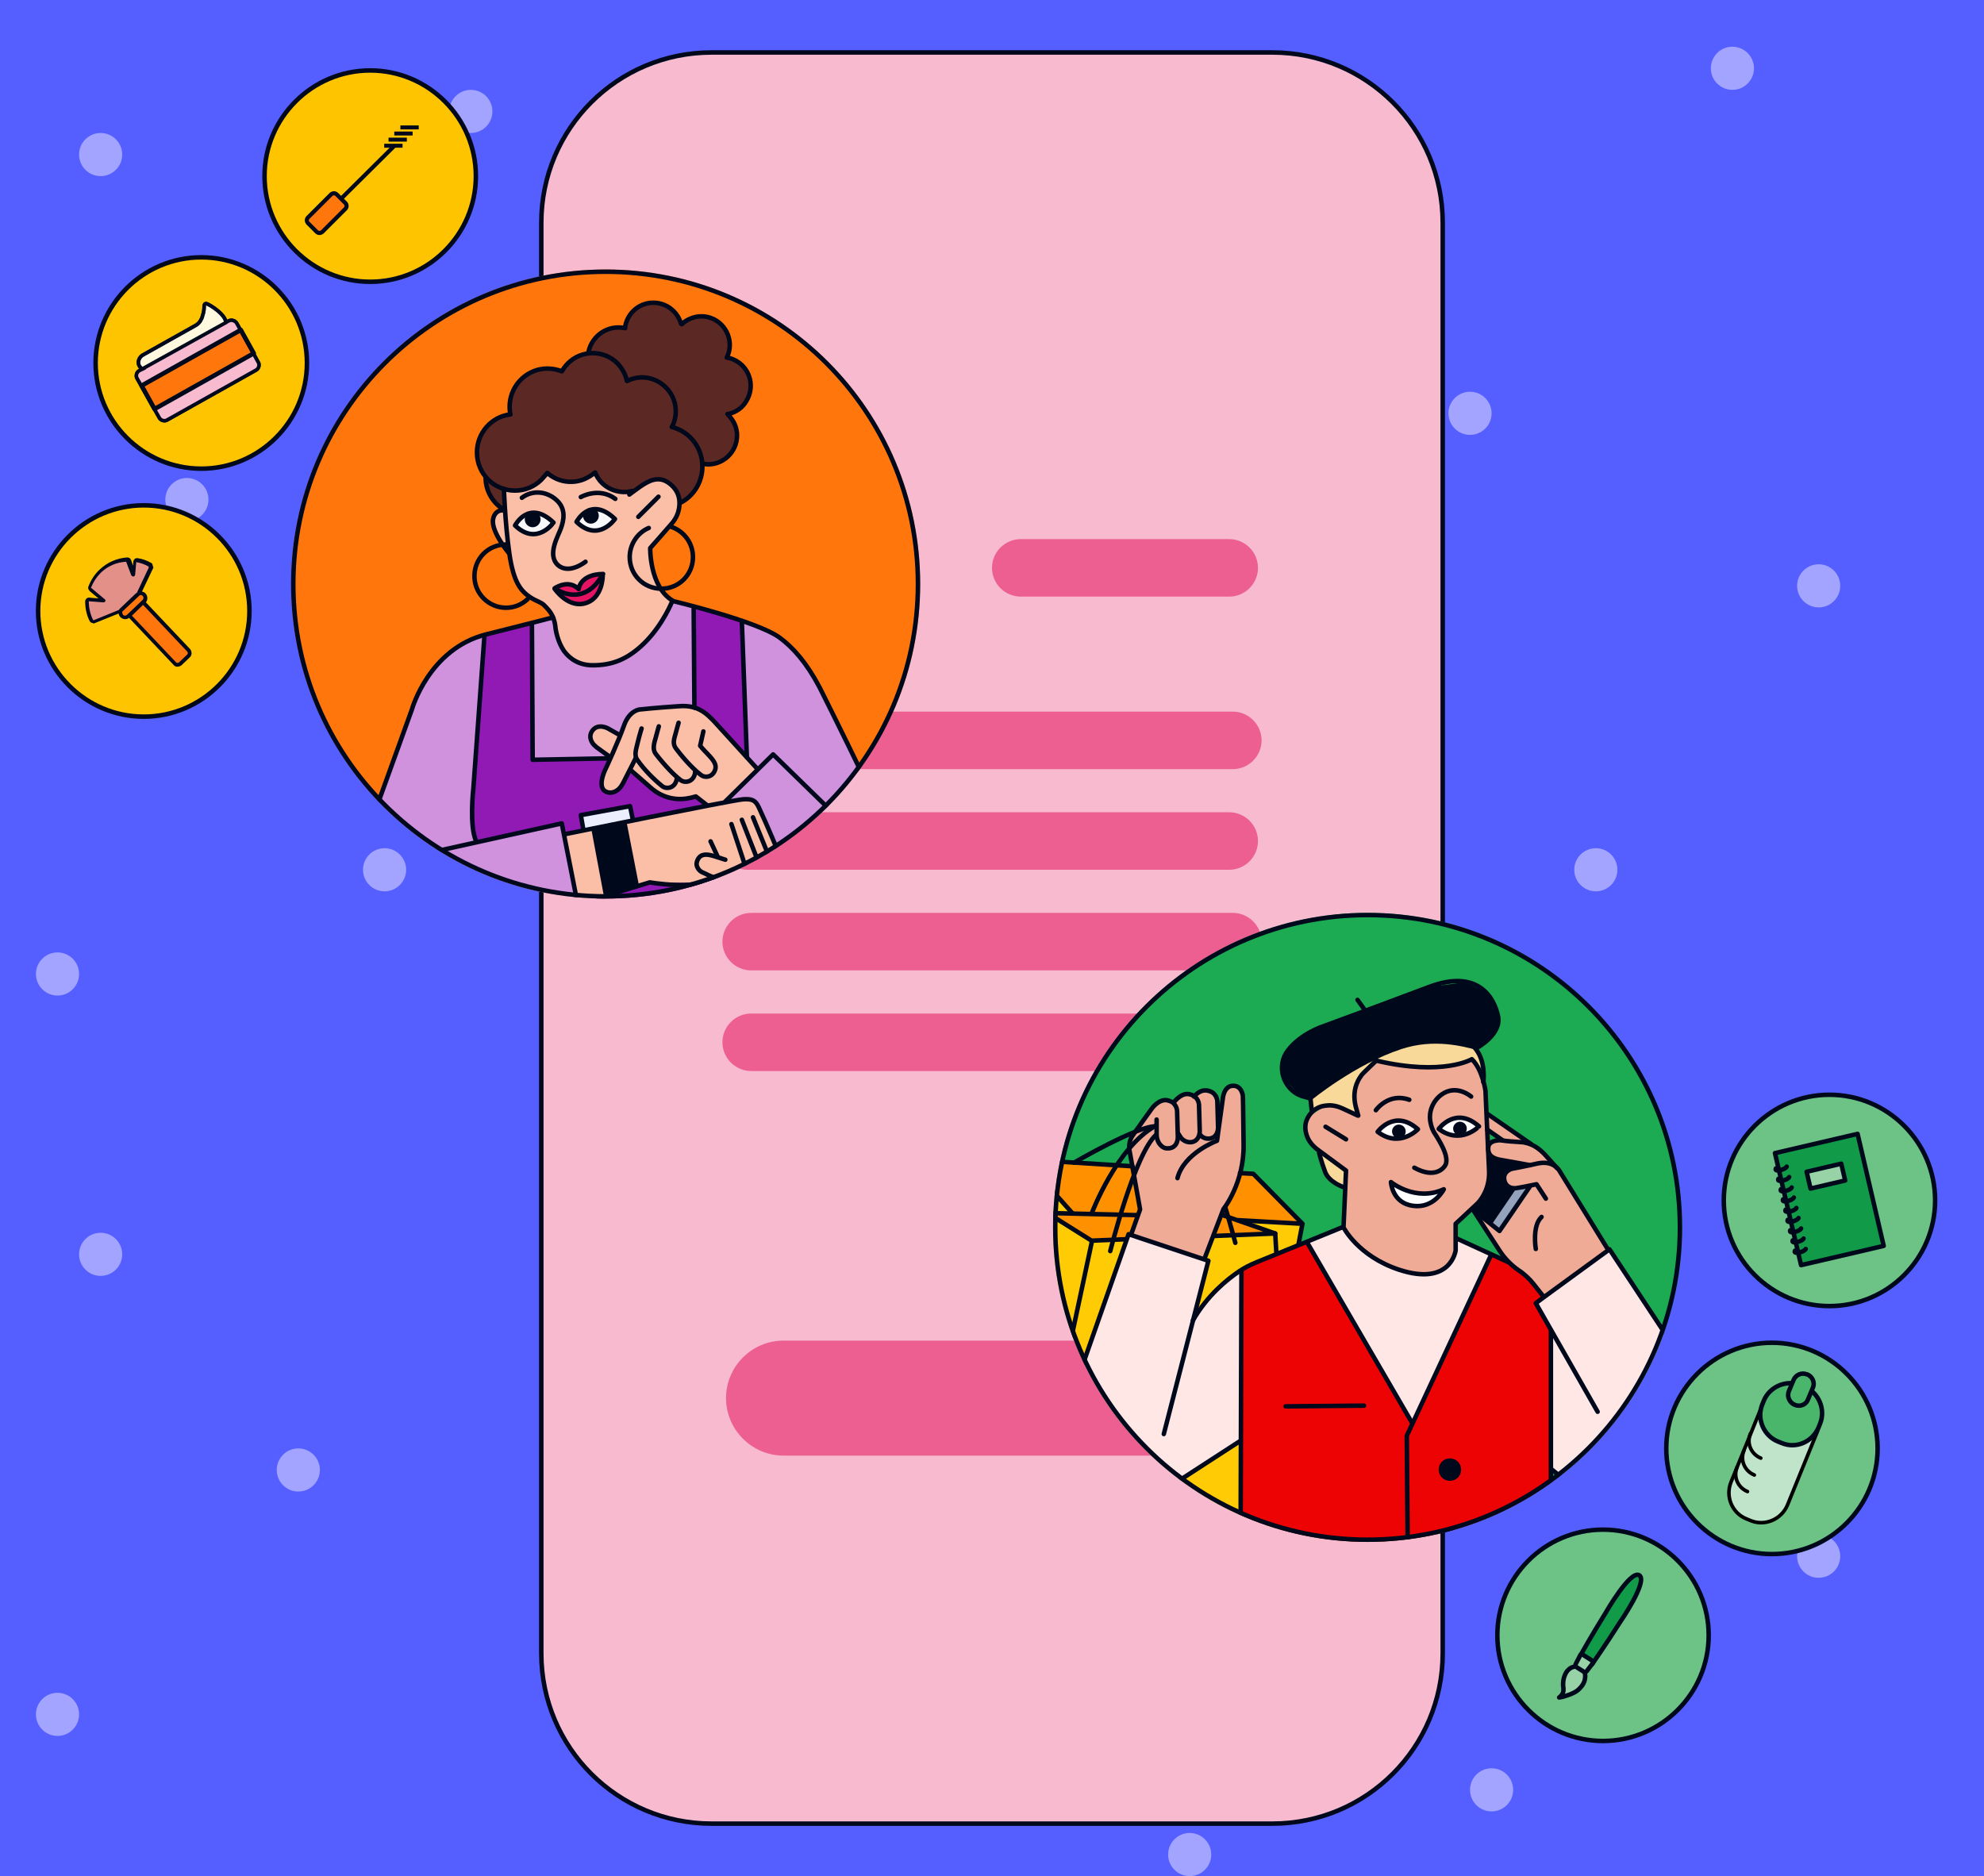 <?xml version="1.0" encoding="UTF-8"?>
<!-- Generator: Adobe Illustrator 27.0.0, SVG Export Plug-In . SVG Version: 6.00 Build 0)  -->
<svg xmlns="http://www.w3.org/2000/svg" xmlns:xlink="http://www.w3.org/1999/xlink" version="1.1" id="Capa_1" x="0px" y="0px" viewBox="0 0 552 522" style="enable-background:new 0 0 552 522;" xml:space="preserve">
<rect x="0" y="0" width="552" height="522" fill="#808080" stroke="none"/>
<style type="text/css">
	.st0{fill:none;}
	.st1{fill:#FFFFFF;}
	.st2{fill:#FFCB05;}
	.st3{clip-path:url(#SVGID_00000173855100865978294580000002406027087460433538_);}
	.st4{fill:#555FFF;}
	.st5{fill:#A2A4FF;}
	.st6{fill:#F7BACF;}
	.st7{fill:#ED5F90;}
	.st8{fill:none;stroke:#00081C;stroke-width:1.25;}
	.st9{clip-path:url(#SVGID_00000121998168635819233430000006123868090912953999_);}
	.st10{fill:#1CAA53;}
	.st11{fill:#ED0303;}
	.st12{fill:#FFE7E6;}
	.st13{fill:#FF9000;}
	.st14{fill:#EFAB95;}
	.st15{fill:#F9D99A;}
	.st16{fill:#00081C;}
	.st17{fill:#95A2BC;}
	.st18{fill:none;stroke:#00081C;stroke-width:1.25;stroke-linecap:round;stroke-linejoin:round;}
	.st19{fill:#FFFFFF;stroke:#00081C;stroke-width:1.25;stroke-linecap:round;stroke-linejoin:round;}
	.st20{fill:#00081C;stroke:#00081C;stroke-width:1.25;stroke-linecap:round;stroke-linejoin:round;}
	.st21{clip-path:url(#SVGID_00000164504940235096247100000012091752089511701142_);}
	.st22{fill:#FF760D;}
	.st23{fill:#D092DD;}
	.st24{fill:#FBBEA7;}
	.st25{fill:#EAEEFD;}
	.st26{fill:#911AB4;}
	.st27{fill:#5B2824;}
	.st28{fill:#F8F8FA;stroke:#00081C;stroke-width:1.25;stroke-linecap:round;stroke-linejoin:round;}
	.st29{fill:#E51462;}
	.st30{fill:#FFC400;}
	.st31{fill:#6CC385;}
	.st32{fill:#C0E4CA;stroke:#000000;stroke-miterlimit:10;}
	.st33{fill:#49B66C;stroke:#00081C;stroke-width:1.25;stroke-linecap:round;stroke-linejoin:round;}
	.st34{fill:none;stroke:#000000;stroke-linecap:round;stroke-miterlimit:10;}
	.st35{fill:#FFF9E0;stroke:#273143;stroke-miterlimit:10;}
	.st36{fill:none;stroke:#00081C;stroke-miterlimit:10;}
	.st37{fill:#FF760D;stroke:#00081C;stroke-width:1.25;stroke-linecap:round;stroke-linejoin:round;}
	.st38{fill:#E29088;}
	.st39{fill:#119B49;stroke:#00081C;stroke-width:1.25;stroke-linecap:round;stroke-linejoin:round;}
	.st40{fill:#98D3A8;stroke:#00081C;stroke-width:1.25;stroke-linecap:round;stroke-linejoin:round;}
</style>
<rect class="st0" width="552" height="522"></rect>
<rect class="st1" width="552" height="522"></rect>
<rect class="st0" width="552" height="522"></rect>
<rect class="st2" width="552" height="522"></rect>
<g>
	<defs>
		<rect id="SVGID_1_" width="552" height="522"></rect>
	</defs>
	<clipPath id="SVGID_00000114792168133999587760000010931990706475790243_">
		<use xlink:href="#SVGID_1_" style="overflow:visible;"></use>
	</clipPath>
	<g style="clip-path:url(#SVGID_00000114792168133999587760000010931990706475790243_);">
		<rect class="st1" width="552" height="522"></rect>
		<rect class="st4" width="745" height="522"></rect>
		<circle class="st5" cx="28" cy="43" r="6"></circle>
		<circle class="st5" cx="131" cy="31" r="6"></circle>
		<circle class="st5" cx="16" cy="271" r="6"></circle>
		<circle class="st5" cx="107" cy="242" r="6"></circle>
		<circle class="st5" cx="83" cy="409" r="6"></circle>
		<circle class="st5" cx="52" cy="139" r="6"></circle>
		<circle class="st5" cx="482" cy="19" r="6"></circle>
		<circle class="st5" cx="264" cy="37" r="6"></circle>
		<circle class="st5" cx="409" cy="115" r="6"></circle>
		<circle class="st5" cx="373" cy="367" r="6"></circle>
		<circle class="st5" cx="337" cy="133" r="6"></circle>
		<circle class="st5" cx="506" cy="163" r="6"></circle>
		<circle class="st5" cx="240" cy="181" r="6"></circle>
		<circle class="st5" cx="444" cy="242" r="6"></circle>
		<circle class="st5" cx="302" cy="260" r="6"></circle>
		<circle class="st5" cx="506" cy="433" r="6"></circle>
		<circle class="st5" cx="240" cy="451" r="6"></circle>
		<circle class="st5" cx="16" cy="477" r="6"></circle>
		<circle class="st5" cx="28" cy="349" r="6"></circle>
		<circle class="st5" cx="512" cy="315" r="6"></circle>
		<circle class="st5" cx="234" cy="333" r="6"></circle>
		<circle class="st5" cx="415" cy="498" r="6"></circle>
		<circle class="st5" cx="331" cy="516" r="6"></circle>
	</g>
</g>
<path class="st6" d="M198,14.6h156c26.2,0,47.4,21.2,47.4,47.4v398c0,26.2-21.2,47.4-47.4,47.4H198c-26.2,0-47.4-21.2-47.4-47.4V62  C150.6,35.8,171.8,14.6,198,14.6z"></path>
<path class="st7" d="M284,150h58c4.4,0,8,3.6,8,8l0,0c0,4.4-3.6,8-8,8h-58c-4.4,0-8-3.6-8-8l0,0C276,153.6,279.6,150,284,150z"></path>
<path class="st7" d="M218,373h116c8.8,0,16,7.2,16,16l0,0c0,8.8-7.2,16-16,16H218c-8.8,0-16-7.2-16-16l0,0  C202,380.2,209.2,373,218,373z"></path>
<path class="st7" d="M209,198h134c4.4,0,8,3.6,8,8l0,0c0,4.4-3.6,8-8,8H209c-4.4,0-8-3.6-8-8l0,0C201,201.6,204.6,198,209,198z"></path>
<path class="st7" d="M208,226h134c4.4,0,8,3.6,8,8l0,0c0,4.4-3.6,8-8,8H208c-4.4,0-8-3.6-8-8l0,0C200,229.6,203.6,226,208,226z"></path>
<path class="st7" d="M209,254h134c4.4,0,8,3.6,8,8l0,0c0,4.4-3.6,8-8,8H209c-4.4,0-8-3.6-8-8l0,0C201,257.6,204.6,254,209,254z"></path>
<path class="st7" d="M209,282h134c4.4,0,8,3.6,8,8l0,0c0,4.4-3.6,8-8,8H209c-4.4,0-8-3.6-8-8l0,0C201,285.6,204.6,282,209,282z"></path>
<path class="st8" d="M198,14.6h156c26.2,0,47.4,21.2,47.4,47.4v398c0,26.2-21.2,47.4-47.4,47.4H198c-26.2,0-47.4-21.2-47.4-47.4V62  C150.6,35.8,171.8,14.6,198,14.6z"></path>
<g>
	<defs>
		<path id="SVGID_00000034798713389904130340000006456123815781390251_" d="M380.5,254L380.5,254c48.3,0,87.5,39.2,87.5,87.5l0,0    c0,48.3-39.2,87.5-87.5,87.5l0,0c-48.3,0-87.5-39.2-87.5-87.5l0,0C293,293.2,332.2,254,380.5,254z"></path>
	</defs>
	<clipPath id="SVGID_00000175284719895816952300000008855912819831219335_">
		<use xlink:href="#SVGID_00000034798713389904130340000006456123815781390251_" style="overflow:visible;"></use>
	</clipPath>
	<g style="clip-path:url(#SVGID_00000175284719895816952300000008855912819831219335_);">
		<path class="st10" d="M380.5,254L380.5,254c48.3,0,87.5,39.2,87.5,87.5l0,0c0,48.3-39.2,87.5-87.5,87.5l0,0    c-48.3,0-87.5-39.2-87.5-87.5l0,0C293,293.2,332.2,254,380.5,254z"></path>
		<path class="st2" d="M291.8,337.8l11.3,7.2l10.2-0.4l21.8,5.5l2.7-6.2l17-0.8l0.4,5.5l-9.9,78l-36.4,5.7l-4.3-3.2l-10-9l-5.3-6.5    l-6.6-8.7l-6.1-10.9L291.8,337.8z"></path>
		<path class="st11" d="M345,448.4l12.6,2l16.8,0.3l17.1-3l17.5-6.2l15.1-8.9l7.6-6l-0.3-30.3l0.2-26l-4.2-7.6l2.1-1.8l-3.2-4.2    l-3-2.5l-4.1-3.4l-4.3-1.7L393,396l-17.3-29.8l-12.1-20.6l-6.8,2.6l-11.4,5.1L345,448.4z"></path>
		<path class="st12" d="M431.5,408.6l9.5,8.1l6.2-6.9l7.6-12.3l5.2-11.3l4.2-14.3l-16.6-24.4l-20.3,15.1l4.2,7.6L431.5,408.6z"></path>
		<path class="st12" d="M373.4,341.6l4.7,5.8l8,4.8l6.3,2.2l6.1,0.1l4.1-2l2.3-4.3l0.2-3.9l9.8,4.7L393,396l-29.4-50.4L373.4,341.6z    "></path>
		<path class="st12" d="M345.4,353.3l-0.2,47.7l-25.8,16.6l-7.7,1.8l-7.1-1.2l-6.5-5.7l-3-6.6l-0.4-5.9l2.7-10.1l16.8-46.5l21.7,7.4    l-3.9,16.3l4.3-5.9L345.4,353.3z"></path>
		<path class="st13" d="M292.9,337.7l23.4,0.4l-2.5,6.7l-10.1,0.4L292.9,337.7z"></path>
		<path class="st13" d="M337.5,343.8l16.1-0.7l-13.7-5L337.5,343.8z"></path>
		<path class="st2" d="M267,357.5l1.8,14.8l7.7,21.8l15.3-56.2l6.4-0.3l-13.3-15L267,357.5z"></path>
		<path class="st2" d="M345.3,339.8l17,0.8l-1.1,6l-6.1,2.1l-0.4-5.5L345.3,339.8z"></path>
		<path class="st13" d="M285.7,322.9l29.1,1.7l2.4,11.2l-0.8,2.4l-18.2-0.6L285.7,322.9z"></path>
		<path class="st13" d="M339.9,338.1l4.4,1.7l18,0.9l-13.6-14l-3.5-0.2l-3.2,7.8L339.9,338.1z"></path>
		<path class="st14" d="M404.9,348.2l0.2-7.6l6.3-6.3l2.5-4.2l-0.2-14.1l-0.7-12.8l-1.8-6l-1.9-2.5l-6.4,1.9l-7.5,0.4l-12.5-1.8    l-2.9,2.7l-2.6,3.7l-0.7,3.9l1.3,4.7l-5.1-1.9l-4.1-0.6l-4.5,2.9L363,314l1.1,3.5l10,8.1l-0.1,15.2c0,0,1.6,5,6.4,8.1    c4.9,3.1,9.4,4.8,9.4,4.8l6.4,1.1l4.1-0.7l2.2-1.5L404.9,348.2L404.9,348.2z"></path>
		<path class="st14" d="M429.5,360.8l18.2-13.4l-13.2-20.3l-2.6-3.7l-3-3.4l-4.1-2.7l-11.2-7.6l0.3,4.6l3.7,2.7l-2.5,0.9l-0.9,1.8    l0.6,1.9l4,1.4l6.2,1.1l-4.9,1.5l-1.3,1.6l0.2,1.9l1.8,1.6l4.9-0.8l-8.3,12.1l-7.4-5.5l5.2,8.4l4.1,5.7l4.1,3.4L429.5,360.8z"></path>
		<path class="st14" d="M335,350.2l4.4-11.6l0.9-2.1l2.1-3.6l2.1-5.2l1.5-7.2l-0.2-9.2l-0.2-6.2l-1.3-2.5l-2.8,0.1l-1.3,2.1    l-1.1,5.1l-0.8-3.4l-1.1-2.4l-2.3-0.6l-2.8,1.6l-3.4-0.4l-2.3,2.3l-2.5-0.7l-2.8,1.2l-5.8,7.8l-1.4,2.4l3,18.8l-2.6,7L335,350.2z"></path>
		<path class="st15" d="M374.1,325.6l0.3,4.6l-2.5-0.8l-2.6-2.3l-2.1-6.3L374.1,325.6z"></path>
		<path class="st15" d="M364.9,309.3l-0.5-3.8l19.2-11.9l12.4-4l13.5,1.2l1.4,1.8l1.5,3.6l0.5,3.9l-1.6-2.9l-1.9-2.5l-1.9,0.9    l-4.6,1l-5.4,0.4l-6.7-0.6l-8-1.2l-2.2,1.9l-3,3.8L377,304l0.2,3.5l0.8,2.7l-3.6-1.4l-4-1.5l-4,0.9L364.9,309.3z"></path>
		<path class="st16" d="M409.9,336.6l4.5,3.3l6.2-9.1l-1.8-1.6l-0.1-2.7l2.2-1.2l3.3-1l-7.1-1.5l-2.6-1l-0.7,1.1l0.3,4.3l-0.7,3.6    L409.9,336.6z"></path>
		<path class="st17" d="M414.5,340.2l2.8,1.9l8.3-12.1l-4.9,0.8L414.5,340.2z"></path>
		<path class="st18" d="M337.6,343.9l17.2-0.7l0.3,5.2"></path>
		<path class="st18" d="M303.8,345.4l-14.5,68"></path>
		<path class="st18" d="M276.7,393.9l14.7-56.4l12.3,7.7l9.6-0.4"></path>
		<path class="st18" d="M291.6,337.5l24.9,0.6"></path>
		<path class="st18" d="M314.7,343.5l2.5-7l-3-16.7c0,0-0.2-2.1,0.7-3.5c0.9-1.4,5.6-7.9,5.6-7.9s1.8-2.5,4-2.3    c0.7,0.1,1.2,0.3,1.7,0.6c0.8,0.6,1.3,1.6,1.3,2.6l0.2,7.1c0,0,0.1,2.8-2.4,3.1c-0.9,0.1-1.6-0.1-2.2-0.7c-0.9-0.8-1.3-2-1.3-3.2    v-4.1"></path>
		<path class="st18" d="M326.6,306.7c0,0,1.8-2.5,4-2.3c0.7,0.1,1.2,0.3,1.7,0.6c0.8,0.6,1.3,1.6,1.3,2.6l0.2,7.1    c0,0,0.1,2.8-2.4,3.1c0,0,0,0,0,0c-1.2,0.1-2.4-0.5-3-1.5l-0.5-0.8"></path>
		<path class="st18" d="M332.2,305.1c0.6-0.7,1.9-1.9,3.5-1.7c0.7,0.1,1.2,0.3,1.7,0.6c0.8,0.6,1.3,1.6,1.3,2.6l0.2,7.1    c0,0,0.1,2.8-2.4,3.1c0,0,0,0,0,0c-1.1,0.1-2-0.3-2.7-1.2"></path>
		<path class="st18" d="M340.2,338.1l14.6,5.1"></path>
		<path class="st18" d="M308.9,348.1c0,0,6.8-27.1,12.8-32.4"></path>
		<path class="st18" d="M343.7,345.8c0,0-1.1-4.2-2.8-9.9"></path>
		<path class="st18" d="M303.7,337.7c0,0,7-18.6,17.9-24.5"></path>
		<path class="st18" d="M298.4,337.6l-12.9-14.5l-0.4-0.4l-18,35.3"></path>
		<path class="st18" d="M345,326.4l3.7,0.2l13.7,13.9l-17.9-1"></path>
		<path class="st18" d="M285.1,322.6l30,1.9"></path>
		<path class="st18" d="M298.8,323.5c0,0,17.9-10.4,22.8-10.1"></path>
		<path class="st18" d="M362.3,340.9l-1,5.2"></path>
		<path class="st18" d="M377.9,310.4l-0.7-2.5c-0.6-2.4-0.5-4.9,0.6-7.1c0.2-0.4,0.4-0.8,0.7-1.2c0.4-0.7,1-1.2,1.6-1.8l2.8-2.7    c18.7,4.4,26.6-0.4,26.6-0.4c3,2.9,3.8,8.8,3.8,8.8s0.7,16.3,1,22.2c0.3,5.9-3.3,9.2-3.3,9.2l-6,5.6v7.4c0,0-1.3,10.1-15.7,5.4    c-11.5-3.8-15.5-11.8-15.5-11.8l0.7-15.8l-8-5.9c-1.3-1-2.4-2.3-2.9-3.8c-0.5-1.4-0.7-3.2,0.2-4.9c1.3-2.5,3.5-3.4,5.3-3.5    c1.5-0.2,3.1,0.2,4.4,0.8l4.3,2"></path>
		<path class="st18" d="M368.8,313.5l5.7,3.5"></path>
		<path class="st18" d="M409.3,305.1c0,0-4.1-3.6-8.3-0.5c-2.4,1.8-3.6,4.8-3,7.7c0.2,1.1,0.6,2.3,1.4,3.4c2.4,3.8,3.4,6.3,2.9,8.1    c-0.4,1.2-3,4.3-8.8,1.1"></path>
		<path class="st18" d="M382.8,308.9c0,0,3.5-5,9.3-2.9"></path>
		<path class="st19" d="M400.3,314.1c0,0,4.7-6.5,11.2-0.7C411.5,313.4,406.4,318.7,400.3,314.1z"></path>
		<path class="st19" d="M394.5,314.2c0,0-5.1,5.4-11.2,0.7C383.3,314.9,388,308.4,394.5,314.2z"></path>
		<path class="st16" d="M408.1,314c0-1.1-0.9-1.9-1.9-1.9s-1.9,0.9-1.9,1.9c0,1.1,0.9,1.9,1.9,1.9S408.1,315.1,408.1,314z"></path>
		<path class="st16" d="M391.1,314.8c0-1.1-0.9-1.9-1.9-1.9c-1.1,0-1.9,0.9-1.9,1.9c0,1.1,0.9,1.9,1.9,1.9    C390.2,316.8,391.1,315.9,391.1,314.8z"></path>
		<path class="st19" d="M387,328.9c0,0,6.8,5.6,14.7,2c0,0-2.7,5.4-8.5,4.6C387.3,334.8,387,328.9,387,328.9L387,328.9z"></path>
		<path class="st18" d="M373.8,330.3c0,0-4-1.3-5.1-4.2c-1.1-2.9-1.7-5.4-1.7-5.4"></path>
		<path class="st18" d="M365,309.3l-0.4-3.7"></path>
		<path class="st18" d="M412.7,301.1c0,0,0.9-6-2.5-9.7"></path>
		<path class="st16" d="M377.7,281.9l-10.1,3.9l-7,4l-3.6,5.1l0.3,5.2l4.2,4.6l2.9,0.8l9.3-6.4l9.9-5.5l9.1-3l7.7-0.9l10.4,1.9l3-2    l2.5-3.4l0.4-3.5l-1.5-4.1l-2.8-3.1l-4.9-2.2l-10.5,1.4L377.7,281.9z"></path>
		<path class="st18" d="M364.5,305.6c0,0,12.1-10,25.2-14.3c9.4-3.1,17.6-0.7,21.3,0.2c0,0,6.8-3.7,5.8-8.7c-1-5-5.4-13.4-19.2-8.2    c-13.8,5.2-29.3,10.9-29.3,10.9s-6.4,2-10,6.8c-3.3,4.3-1.3,10.7,3.7,12.6C362.8,305.1,363.6,305.4,364.5,305.6L364.5,305.6z"></path>
		<path class="st18" d="M377.7,278.2l2,2.8"></path>
		<path class="st18" d="M373.4,341.5l-23.8,9.7c-1.7,0.7-3.3,1.5-4.8,2.5c-3.4,2.3-8.9,6.7-12.9,13.7"></path>
		<path class="st18" d="M363.8,345.9l28.9,49.7"></path>
		<path class="st18" d="M405.1,344.5l14.6,6.7"></path>
		<path class="st18" d="M431.5,370.1v55.8"></path>
		<path class="st18" d="M391.8,447.1l-0.4-47.6l23.4-50.2"></path>
		<path class="st18" d="M357.7,391.3l21.8-0.2"></path>
		<path class="st18" d="M345.4,353.8l-0.3,94"></path>
		<path class="st20" d="M405.9,408.9c0,1.4-1.1,2.5-2.5,2.5c-1.4,0-2.5-1.1-2.5-2.5c0-1.4,1.1-2.5,2.5-2.5    C404.8,406.4,405.9,407.5,405.9,408.9z"></path>
		<path class="st20" d="M405.9,428.4c0,1.4-1.1,2.5-2.5,2.5c-1.4,0-2.5-1.1-2.5-2.5c0-1.4,1.1-2.5,2.5-2.5    C404.8,425.9,405.9,427,405.9,428.4z"></path>
		<path class="st18" d="M431.8,408.9l9.3,7.6"></path>
		<path class="st18" d="M345.1,400.9l-23.6,15.3c-3,1.9-6.5,3.1-10,3.1c-2.4,0-5.2-0.5-7.9-2c-7.5-4.1-10.8-13.4-7.6-22.6    c3.2-9.2,18-51.3,18-51.3l22.2,7.4L323.8,399"></path>
		<path class="st18" d="M308.9,432.2l35.7-4.9"></path>
		<path class="st18" d="M444.5,392.8l-17.2-30.2l2-1.5l18.5-13.5l16.1,24.4"></path>
		<path class="st18" d="M429.4,360.7l-2.7-3.4c-1-1.3-2.2-2.4-3.5-3.4l-0.6-0.4c-2.2-1.5-4.1-3.5-5.5-5.7l-7.4-11.4"></path>
		<path class="st18" d="M447.4,347.7l-13.5-21.9c0,0-1.5-3-6-2.1c-4.4,1-7.3,1.5-7.3,1.5s-2.4,0.7-2.1,2.9c0.3,2.2,2.1,2.6,3.2,2.5    c0.5,0,5.8-1.1,5.8-1.1l2.6,4"></path>
		<path class="st18" d="M427.3,347.5c0,0-1.1-6.4,1.6-8.9"></path>
		<path class="st18" d="M433.2,325l-3.6-4c-1.3-1.3-2.8-2.4-4.6-2.9c-0.5-0.1-1-0.3-1.6-0.3c-1.8-0.1-4.4-0.3-5.6-0.5    c-0.6-0.1-1.2,0-1.8,0.1c-0.8,0.2-1.8,0.7-1.9,1.7c-0.3,2.1,1,3.2,3.3,3.6c2.4,0.4,8.3,1.5,8.3,1.5"></path>
		<path class="st18" d="M426.1,318.4l-12.3-8.5"></path>
		<path class="st18" d="M409.7,336.5l7.5,6l8.4-12.3"></path>
		<path class="st18" d="M414.7,340.1l6.2-9.1"></path>
		<path class="st18" d="M413.8,314.3l4.3,3"></path>
		<path class="st18" d="M335.2,350l5.2-13.6c0,0,5.8-7.2,5.6-18c-0.1-10.7-0.2-13.5-0.2-13.5s-0.3-2.9-2.8-2.8    c-2.6,0.1-2.8,3.7-2.8,3.7l-1.6,11.6c0,0-9.2,3.4-11,10.4"></path>
	</g>
</g>
<path class="st8" d="M380.5,254.6L380.5,254.6c48,0,86.9,38.9,86.9,86.9l0,0c0,48-38.9,86.9-86.9,86.9l0,0  c-48,0-86.9-38.9-86.9-86.9l0,0C293.6,293.5,332.5,254.6,380.5,254.6z"></path>
<g>
	<defs>
		<path id="SVGID_00000076577661253930782770000002167050421888733343_" d="M168.5,75L168.5,75C120.2,75,81,114.2,81,162.5l0,0    c0,48.3,39.2,87.5,87.5,87.5l0,0c48.3,0,87.5-39.2,87.5-87.5l0,0C256,114.2,216.8,75,168.5,75z"></path>
	</defs>
	<clipPath id="SVGID_00000142860500039503285010000001136925220807731632_">
		<use xlink:href="#SVGID_00000076577661253930782770000002167050421888733343_" style="overflow:visible;"></use>
	</clipPath>
	<g style="clip-path:url(#SVGID_00000142860500039503285010000001136925220807731632_);">
		<path class="st22" d="M168.5,75L168.5,75C120.2,75,81,114.2,81,162.5l0,0c0,48.3,39.2,87.5,87.5,87.5l0,0    c48.3,0,87.5-39.2,87.5-87.5l0,0C256,114.2,216.8,75,168.5,75z"></path>
		<path class="st23" d="M104.7,225.3l10.7-30.9c3.2-6.6,7.9-12.2,14.3-15.8l0.9-0.5l9.9-2.7l13.1-3.4l16.8,12.6l16.5-17.3l23.5,6.7    c1.8,0.5,3.5,1.4,4.9,2.5l7.2,5.9l7.1,12l24.2,50.3l2.2,10l-2.1,8.6l-5.7,5.3l-7.5,1.7l-9.8-3l-21.7-22.8l-1.4,0l-2.8,1.5l-1.5,21    l-67.9,1.5l-0.4-4l-16.4,2.7l-5.1,0.8l-6.6-0.6l-5.8-3.6l-3.7-6.4l-0.5-6l0.8-6.9L104.7,225.3L104.7,225.3z"></path>
		<path class="st24" d="M168.5,245.8c-0.5-1.9-0.9-3.7-1.4-5.6c-0.5-1.9-1.2-3.7-1.3-5.7c0-0.5,0.1-0.9,0.4-1.2    c-0.3-1-0.5-2-0.6-2.9l-8.2,1.6l3.7,19.2l8-2.4C168.7,247.9,168.6,246.9,168.5,245.8L168.5,245.8z"></path>
		<path class="st24" d="M217.3,237.7l-5.5-11.7c-0.9-3.4-2.9-4.4-6.2-3.6l-15.2,3.2L173,229c1,2.2,1.3,5.2,1.6,7.4    c0.1,0.5,0.1,1.1,0.1,1.6c0.2,0.2,0.5,0.5,0.6,0.9c0.9,2.4,1.5,4.9,1.7,7.4l3.4-1c0,0,11.3,1.3,14.5,0.2c3.2-1.1,3.1-1.7,3.1-1.7    s5.7,1.9,7.4,1.4c1.1-0.3,5.8-2.5,9.8-3.3C217.3,241.7,218.1,239.7,217.3,237.7L217.3,237.7z"></path>
		<path class="st24" d="M196.7,224l5.3-1.2l8.9-9L197,199.1l-4.2-2.4l-13.4,0.6l-3.9,1l-3.1,5.9l-3.8-2.2c-1.4-0.9-3.2-0.6-4.2,0.7    c-1.2,1.5-0.8,3.7,0.8,4.7l5.1,3.3l-3.1,6c-0.5,0.9-0.4,2.1,0.4,2.8l0.5,0.6c0.5,0.4,0.4,0.5,1.1,0.4h1.1c0.8,0,1,0.2,1.4-0.6    l3.6-6.5l4.3,4.8l5.8,3.3l3.8,0.6l4.2-0.6L196.7,224L196.7,224z"></path>
		<path class="st25" d="M162.4,230.9l-0.6-4.7l13.5-2l0.6,4.2L162.4,230.9z"></path>
		<path class="st24" d="M154.2,171.8c0,0,0.6,7,3,9.4c1.1,1.1,3.9,3.5,7.3,3.7c3.9,0.2,8.6-1.9,11.2-3.4    c4.8-2.9,11.1-14.4,11.1-14.4l-3.4-3.8l-2.1-5.5l-0.3-5.5l3-3.5l3.7-4.4l1.3-5.8c0,0-1-1.6-2.4-3.6c-1.3-2-4.4-1.5-4.4-1.5    l-7.6,3.4l-5.1-0.8l-4.1-4.2l-2.2,1.2l-3.8,1.1l-3.5-0.8l-3.6-1.5l-3.9,3.3l-4.7,1.4l-3.5,0.1l0.4,5.5l-1.3-0.3l-2.1,1.5l0.8,5    l4,5.9l1,3.8l1.8,5.3c0,0.3,0.2,0.5,0.4,0.7c0.7,0.4,3.3,2.5,5.4,3.6C152.9,169,154.2,171.8,154.2,171.8L154.2,171.8z"></path>
		<path class="st26" d="M136,268.3l67.6-1.5l1.2-21l-6.3-1.5l-2.6,1.4l-15.6-0.2l-19.3,6l0.8,6.1l-26.5,6.6L136,268.3z"></path>
		<path class="st26" d="M148,173.5l-13.1,3.3l-3.5,52.5l0.9,4.7l23.3-4.9l1.6,2.9l5.3-1.3l-0.7-4.1l13.6-2.1l0.9,3.4l20.4-3.7    l-2.3-2.1l-5.1,0.1l-4.5-0.6l-9.2-6.9l-3,4.9c-0.5,0.8-1.5,1.2-2.4,0.9l-0.6-0.2c-1.7-0.5-2.6-2.4-2.1-4.1l1.9-4.9l-21.2,0.1    L148,173.5L148,173.5z"></path>
		<path class="st26" d="M193.3,197l3.2,1.6l11.1,11.7l-1.3-37.4l-13.3-3.8L193.3,197z"></path>
		<path class="st27" d="M133.3,129c0,0,1.3,1.8,1.6,3.2c0.1,0.7,0.1,2.1,0.2,2.4c0.7,2.3,1.5,5.2,4.8,6.9c0.5,0.3,0.2,0.3,0.7,0.3    c0.7,0.1-1-3.2-0.4-5.7c0.1-0.2,5.6,0.3,7.6-0.8c2-1.2,3.7-3.2,4.4-3.4c0.5-0.2,6.2,2.3,6.2,2.3l5.4-1.5l1.6-0.5l3.8,3.7l6.2,1    l6.6-3.6l3.8,0.7l3.9,5.4l3-2l1.8-3.5l1.1-4.4l5.3-1.3l3.7-3.9l0.3-4.9l-2-4.1l4.1-2.8l1.9-4l-0.5-4l-2.4-3l-3.6-2.2l0.9-3.3    l-0.6-2.4c-1.3-4.9-6.8-7.2-11.2-4.7l-1.7,1l-2.1-3.4c-0.9-1.5-2.4-1.4-3.9-1.8c-1.5-0.4-3.3-1.1-4.8-0.1l-0.3,0.2l-3.2,2.3    l-1.6,4.2l-4.6,0.2l-2.7,1.5c-1.1,0.6-1.9,1.6-2.3,2.8l-0.9,2.6l-5,2.5l-2.1,2.4l-2.8-1l-7.2,2l-1.7,1.4c-2.5,2.1-3.6,5.5-2.8,8.7    l0.3,1.1l-4.2,1l-2.7,2.6l-2.3,5L133.3,129L133.3,129z"></path>
		<path class="st16" d="M174.4,229.1c-0.1-0.5-0.5-0.8-1-0.7c-0.4,0.1-0.7,0.4-0.7,0.8l-6.5,1.3c-0.2-0.3-0.5-0.4-0.9-0.4    c-0.5,0.1-0.8,0.5-0.7,1l3.3,17.6c0.1,0.4,0.4,0.7,0.9,0.7c0.1,0,0.1,0,0.2,0c0.4-0.1,0.7-0.4,0.7-0.8l6.7-1.7    c0.1,0.1,0.3,0.1,0.4,0.1c0.1,0,0.1,0,0.2,0c0.5-0.1,0.8-0.5,0.7-1L174.4,229.1L174.4,229.1z"></path>
		<path class="st18" d="M201.8,223l13.3-13.1l32.1,31.3"></path>
		<path class="st18" d="M187.1,167.2c0,0,23.5,5.6,29.8,10.2c3.8,2.8,7.5,7,11.1,13.8c0,0,24.4,48.5,27.1,58.3    c1.2,4.4,0.4,10.8-1.8,14.2c-3.5,5.6-10.3,7.1-14.8,6.2c-4.2-0.8-8-3.1-11-6.2l-18.3-19.5"></path>
		<path class="st28" d="M160.4,145.2c0,0,3.8-7.4,10.7-0.8C171.1,144.4,166.5,151.1,160.4,145.2z"></path>
		<path class="st18" d="M177.6,143.8l5.6-5.6"></path>
		<path class="st18" d="M140.2,136c0,0,0.3,9.4,1.5,17.9c1.2,8.4,3.3,10.6,6,12.4c1.6,1,2.7,1.2,3.6,2c1,1,1.9,1.9,2.6,3.5    c0.3,0.8,0.5,1.6,0.6,2.4c0.1,1.3,0.7,4.4,2.4,6.9c1.6,2.2,4.2,4,8,4c5,0,9.5-1.3,14.6-6.4c5.1-5.1,7.6-11.6,7.6-11.6    c-6.4-3.9-6.2-14.6-6.2-14.6l5.8-6.6c1.1-1.2,1.9-2.7,2.2-4.3c0.4-2.2,0.2-5-2.8-7.2c-3-2.2-5.8-0.5-8,1c-1.7,1.2-3,2.2-3,2.2"></path>
		<path class="st18" d="M162.9,156.3c0,0-4.6,3.7-7.7,0.9c-3.1-2.9,0.2-8.2,0.9-10.3c0.7-2,1.5-5.2-1.2-7.7    c-2.8-2.6-6.8-2.9-9.7-0.7"></path>
		<path class="st18" d="M161.6,138.3c0,0,5-2.9,9.6,0.5"></path>
		<path class="st29" d="M167.7,159.9c0,0,0.2,7-5.5,8.1c-4.5,0.8-7.9-4.2-7.9-4.2l0-0.1c0,0,3.8-2.7,6.7,0.2c0,0,0.3-4.1,6.8-4.2"></path>
		<path class="st18" d="M167.7,159.9c0,0,0.2,7-5.5,8.1c-4.5,0.8-7.9-4.2-7.9-4.2l0-0.1c0,0,3.8-2.7,6.7,0.2c0,0,0.3-4.1,6.8-4.2"></path>
		<path class="st18" d="M154.5,163.8c0,0,7.7,5.6,13.1-3.8"></path>
		<path class="st18" d="M146.8,166.7c-1.6,1.5-3.7,2.4-6,2.4c-4.8,0-8.8-3.9-8.8-8.8c0-4.9,3.8-8.7,8.6-8.8"></path>
		<path class="st18" d="M142,115.3c-5.2,0.6-9.3,5.1-9.3,10.6c0,5.9,4.7,10.6,10.6,10.6c2.8,0,5.3-1.1,7.2-2.9l1.7-1.9"></path>
		<path class="st18" d="M189.5,90.1c-0.6-2-1.9-3.8-3.9-4.9c-3.9-2.1-8.7-0.7-10.8,3.2c-0.5,0.9-0.8,1.9-0.9,2.8"></path>
		<path class="st18" d="M202.3,99.3c0.9-1.9,1-4.1,0.2-6.2c-1.6-4.1-6.2-6.2-10.3-4.5c-1,0.4-1.8,0.9-2.5,1.6"></path>
		<path class="st18" d="M202.7,115.2c2-0.5,3.9-1.7,5-3.7c2.3-3.8,1.1-8.7-2.7-11c-0.9-0.5-1.8-0.9-2.8-1"></path>
		<path class="st18" d="M195.4,129c1.7,0.4,3.6,0.2,5.3-0.7c3.9-2,5.5-6.8,3.5-10.7c-0.5-0.9-1.1-1.7-1.8-2.4"></path>
		<path class="st18" d="M173.9,91.3c-4.7-1-9.2,2-10.2,6.7c0,0.1,0,0.2,0,0.2"></path>
		<path class="st18" d="M189.3,139.9c3.4-1.7,5.8-5.2,6.1-9.3c0.4-5.6-3.3-10.5-8.5-11.8"></path>
		<path class="st18" d="M187,118.7c0.7-1.4,1.1-3,1-4.7c-0.2-5.2-4.7-9.2-9.8-9c-1.3,0.1-2.6,0.4-3.7,1"></path>
		<path class="st18" d="M174.4,105.9c-0.4-1.8-1.3-3.4-2.6-4.8c-3.8-3.8-10-3.8-13.8,0c-0.7,0.7-1.2,1.4-1.6,2.1"></path>
		<path class="st18" d="M156.3,103.3c-2.1-0.8-4.4-1-6.7-0.4c-5.4,1.5-8.7,6.9-7.6,12.4"></path>
		<path class="st18" d="M152.3,131.6c2.7,2.4,6.7,3.2,10.3,1.7c1.1-0.5,2.1-1.1,2.9-1.8"></path>
		<path class="st18" d="M165.6,131.5c1.1,2.8,3.6,4.8,6.8,5.3c1.3,0.2,2.5,0.1,3.6-0.2"></path>
		<path class="st18" d="M135.1,132.8c0,4,2.2,7.4,5.4,9.2"></path>
		<path class="st18" d="M186.8,146.6c3.5,1.2,6,4.5,6,8.4c0,4.9-3.9,8.8-8.8,8.8c-4.9,0-8.8-3.9-8.8-8.8c0-3.6,2.2-6.8,5.3-8.1"></path>
		<path class="st18" d="M139.9,142c-1.3-0.1-2.4,0.8-2.7,2.4c-0.7,3.4,4.3,9.4,4.3,9.4"></path>
		<path class="st18" d="M153.8,171.8c0,0-2.5,0.7-18.5,4.7c-16,4-20.7,20.9-20.7,20.9l-15,41.5c0,0-8.5,19.1,4.8,27.3    c5.7,3.5,15.1,1.8,27.2-1c14.1-3.3,30.4-7.2,30.4-7.2l-5.7-28.9l-37,8.2"></path>
		<path class="st18" d="M160.9,251.6l19.9-6.1c0,0,12.8,2.3,17.5-1.2"></path>
		<path class="st18" d="M211.2,242.8c0,0,1.6,0.5,2.8-0.4c1.4-1.1-0.1-4.2-0.1-4.2l-4.4-10.8"></path>
		<path class="st18" d="M157.2,232.1c0,0,46.1-9.4,49.5-9.7c2.6-0.2,3.5,0.3,4.4,2.2c2.3,4.9,5.5,12.6,5.5,12.6s1.5,3.1,0.1,4.2    c-0.8,0.6-1.7,0.6-2.3,0.5"></path>
		<path class="st18" d="M206.4,228.1l4.7,12c0,0,0.8,2.3-0.7,3.5c-0.4,0.3-1,0.5-1.5,0.5h-1.1"></path>
		<path class="st18" d="M203.5,229.3l3.8,11.5c0,0,1.8,4.5-2.5,4.8c-3,0.2-7.8-2.1-9.6-3c-0.7-0.4-1.3-1.2-1.4-2.1    c0-1.1,0.7-2.2,1.5-2.5c1.2-0.5,2.8,0,4.3,0.5c1.6,0.5,2.2,0.7,2.2,0.7"></path>
		<path class="st18" d="M178.5,202.7c0,0-0.6,1.9-1.1,4c-0.3,1.5-1.1,3.3-0.1,4.7c2,2.9,4.8,5.6,6.9,7.3c0.6,0.5,1.6,0.7,2.5,0.3    c1-0.4,1.6-1.6,1.6-2.5"></path>
		<path class="st18" d="M183.3,202.1c0,0-0.5,1.7-0.8,2.9c-0.4,1.5-1.1,3.3-0.1,4.7c2.7,3.5,5.3,6.1,6.9,7.3    c0.6,0.5,1.6,0.7,2.5,0.3c1-0.4,1.6-1.6,1.6-2.5"></path>
		<path class="st18" d="M188.8,201.1c0,0-0.5,1.7-0.8,2.9c-0.4,1.5-1,2.9,0.1,4.3c2.8,3.7,5.3,6.1,6.9,7.3c0.6,0.5,1.6,0.7,2.5,0.3    c1-0.4,1.6-1.6,1.6-2.5c0-1.3-1.2-2.5-2.3-3.7c-1.2-1.2-2-2.2-2-2.2l0.9-4"></path>
		<path class="st18" d="M197.7,234.1l1.9,4.1"></path>
		<path class="st18" d="M162.3,230.8l-0.7-4l13.7-2.5l0.8,3.9"></path>
		<path class="st18" d="M134.8,176.7l-3.1,42.7c0,0-1.2,10.5,0.8,14.7"></path>
		<path class="st18" d="M148,173.7l0.2,37.7l21.3-0.4"></path>
		<path class="st18" d="M206.4,172.8l1.4,37.8"></path>
		<path class="st18" d="M193,169.4l0.2,27.5"></path>
		<path class="st18" d="M210.5,213.7l-11.1-12.2c0,0-1.9-2.2-3.5-3.3c-1.6-1.1-3.7-2-7.1-1.7c-6.2,0.4-10.8,0.9-10.8,0.9    s-2.9,0.2-4.4,4.5c-1.5,4.3-4.9,11.6-4.9,11.6s-2.7,5-0.4,6.6c1.1,0.7,2.4,0.5,3.4-0.2c1-0.7,1.5-1.7,2-2.7l3.2-6.3"></path>
		<path class="st18" d="M169.7,210.6l-3.6-2.6c-0.6-0.5-1.2-1-1.5-1.7c-0.4-0.8-0.6-1.9,0.2-3c1.6-2.2,4.4-0.6,4.4-0.6l3,1.7"></path>
		<path class="st18" d="M175.5,214.3l5.6,4.9c2.7,2.4,6.2,3.5,9.8,3c0.8-0.1,1.7-0.3,2.7-0.6l3.2,2.5"></path>
		<path class="st18" d="M135.4,264.4l0.1,4l68.1-1.4l1.2-21.4"></path>
		<path class="st28" d="M143.3,146.2c0,0,3.8-7.4,10.7-0.8C154.1,145.3,149.4,152.1,143.3,146.2z"></path>
		<path class="st16" d="M148.2,146.7c1.2,0,2.2-1,2.2-2.2c0-1.2-1-2.2-2.2-2.2c-1.2,0-2.2,1-2.2,2.2    C146,145.7,147,146.7,148.2,146.7z"></path>
		<path class="st16" d="M164.4,145.7c1.2,0,2.2-1,2.2-2.2c0-1.2-1-2.2-2.2-2.2c-1.2,0-2.2,1-2.2,2.2    C162.2,144.7,163.2,145.7,164.4,145.7z"></path>
	</g>
</g>
<path class="st8" d="M168.5,75.6L168.5,75.6c-48,0-86.9,38.9-86.9,86.9l0,0c0,48,38.9,86.9,86.9,86.9l0,0c48,0,86.9-38.9,86.9-86.9  l0,0C255.4,114.5,216.5,75.6,168.5,75.6z"></path>
<path class="st30" d="M103,19.6L103,19.6c16.2,0,29.4,13.2,29.4,29.4l0,0c0,16.2-13.2,29.4-29.4,29.4l0,0  c-16.2,0-29.4-13.2-29.4-29.4l0,0C73.6,32.8,86.8,19.6,103,19.6z"></path>
<path class="st8" d="M103,19.6L103,19.6c16.2,0,29.4,13.2,29.4,29.4l0,0c0,16.2-13.2,29.4-29.4,29.4l0,0  c-16.2,0-29.4-13.2-29.4-29.4l0,0C73.6,32.8,86.8,19.6,103,19.6z"></path>
<path class="st31" d="M446,425.6L446,425.6c16.2,0,29.4,13.2,29.4,29.4l0,0c0,16.2-13.2,29.4-29.4,29.4l0,0  c-16.2,0-29.4-13.2-29.4-29.4l0,0C416.6,438.8,429.8,425.6,446,425.6z"></path>
<path class="st8" d="M446,425.6L446,425.6c16.2,0,29.4,13.2,29.4,29.4l0,0c0,16.2-13.2,29.4-29.4,29.4l0,0  c-16.2,0-29.4-13.2-29.4-29.4l0,0C416.6,438.8,429.8,425.6,446,425.6z"></path>
<path class="st30" d="M56,71.6L56,71.6c16.2,0,29.4,13.2,29.4,29.4l0,0c0,16.2-13.2,29.4-29.4,29.4l0,0c-16.2,0-29.4-13.2-29.4-29.4  l0,0C26.6,84.8,39.8,71.6,56,71.6z"></path>
<path class="st8" d="M56,71.6L56,71.6c16.2,0,29.4,13.2,29.4,29.4l0,0c0,16.2-13.2,29.4-29.4,29.4l0,0c-16.2,0-29.4-13.2-29.4-29.4  l0,0C26.6,84.8,39.8,71.6,56,71.6z"></path>
<path class="st31" d="M493,373.6L493,373.6c16.2,0,29.4,13.2,29.4,29.4l0,0c0,16.2-13.2,29.4-29.4,29.4l0,0  c-16.2,0-29.4-13.2-29.4-29.4l0,0C463.6,386.8,476.8,373.6,493,373.6z"></path>
<path class="st8" d="M493,373.6L493,373.6c16.2,0,29.4,13.2,29.4,29.4l0,0c0,16.2-13.2,29.4-29.4,29.4l0,0  c-16.2,0-29.4-13.2-29.4-29.4l0,0C463.6,386.8,476.8,373.6,493,373.6z"></path>
<path class="st30" d="M40,140.6L40,140.6c16.2,0,29.4,13.2,29.4,29.4l0,0c0,16.2-13.2,29.4-29.4,29.4l0,0  c-16.2,0-29.4-13.2-29.4-29.4l0,0C10.6,153.8,23.8,140.6,40,140.6z"></path>
<path class="st8" d="M40,140.6L40,140.6c16.2,0,29.4,13.2,29.4,29.4l0,0c0,16.2-13.2,29.4-29.4,29.4l0,0  c-16.2,0-29.4-13.2-29.4-29.4l0,0C10.6,153.8,23.8,140.6,40,140.6z"></path>
<path class="st31" d="M509,304.6L509,304.6c16.2,0,29.4,13.2,29.4,29.4l0,0c0,16.2-13.2,29.4-29.4,29.4l0,0  c-16.2,0-29.4-13.2-29.4-29.4l0,0C479.6,317.8,492.8,304.6,509,304.6z"></path>
<path class="st8" d="M509,304.6L509,304.6c16.2,0,29.4,13.2,29.4,29.4l0,0c0,16.2-13.2,29.4-29.4,29.4l0,0  c-16.2,0-29.4-13.2-29.4-29.4l0,0C479.6,317.8,492.8,304.6,509,304.6z"></path>
<g>
	<path class="st32" d="M487.1,423.1l-1.2-0.5c-4-1.6-5.9-6.2-4.3-10.2l8.3-20.4c1.6-4,6.2-5.9,10.2-4.3l1.2,0.5   c4,1.6,5.9,6.2,4.3,10.2l-8.3,20.4C495.6,422.8,491,424.7,487.1,423.1z"></path>
	<path class="st33" d="M495.7,401.5l-1-0.4c-4-1.6-6-6.3-4.4-10.3l0.4-1c1.6-4,6.3-6,10.3-4.4l1,0.4c4,1.6,6,6.3,4.4,10.3l-0.4,1   C504.3,401.2,499.7,403.2,495.7,401.5z"></path>
	<path class="st33" d="M499.4,390.9L499.4,390.9c-1.5-0.6-2.3-2.3-1.7-3.8l1.3-3.1c0.6-1.5,2.3-2.2,3.7-1.6l0.1,0   c1.5,0.6,2.2,2.3,1.6,3.7l-1.3,3.1C502.6,390.8,500.9,391.5,499.4,390.9z"></path>
	<path class="st34" d="M483.3,408.2c-1.1,2.7,0.2,5.7,2.9,6.8"></path>
	<path class="st34" d="M485.2,403.6c-1.1,2.7,0.2,5.7,2.9,6.8"></path>
	<path class="st34" d="M487,398.9c-1.1,2.7,0.2,5.7,2.9,6.8"></path>
</g>
<g>
	<g>
		<path class="st35" d="M63.6,89.3L63.6,89.3l-0.8,0.4c0-0.4-0.1-0.8-0.3-1.1c-1-1.8-3.9-3.7-5-4.1c-0.2-0.1-0.4,0-0.5,0.1    c-0.1,0.1-0.2,0.3-0.2,0.5c0,0.9-0.1,1.8-0.4,2.6c-0.1,0.4-0.2,0.8-0.4,1.1c-0.3,0.7-0.8,1.3-1.5,1.7l-14.8,8.3    c-0.5,0.3-0.9,0.8-1.1,1.4c-0.2,0.6-0.1,1.2,0.2,1.7c0.2,0.3,0.5,0.6,0.8,0.8l-0.8,0.4c-0.4,0.2-0.7,0.6-0.8,1    c-0.1,0.4-0.1,0.9,0.2,1.3l6.1,10.8c0.2,0.4,0.6,0.7,1,0.8c0.4,0.1,0.9,0.1,1.3-0.2l24.6-13.8c0.4-0.2,0.7-0.6,0.8-1    c0.1-0.4,0.1-0.9-0.2-1.3L65.9,90c-0.2-0.4-0.6-0.7-1-0.8C64.5,89,64,89.1,63.6,89.3z"></path>
	</g>
	<polygon class="st6" points="39,103.1 38.3,104.4 41.9,111.6 45,117 47.6,116.4 71.7,103 72.1,101.4 65.4,89.5 63.6,89.3  "></polygon>
	<line class="st36" x1="39.5" y1="102.7" x2="63.1" y2="89.6"></line>
	<polygon class="st37" points="70.6,98.3 43,113.8 39.4,107.3 67,91.8  "></polygon>
	<g>
		<path class="st36" d="M63.6,89.3L63.6,89.3l-0.8,0.4c0-0.4-0.1-0.8-0.3-1.1c-1-1.8-3.9-3.7-5-4.1c-0.2-0.1-0.4,0-0.5,0.1    c-0.1,0.1-0.2,0.3-0.2,0.5c0,0.9-0.1,1.8-0.4,2.6c-0.1,0.4-0.2,0.8-0.4,1.1c-0.3,0.7-0.8,1.3-1.5,1.7l-14.8,8.3    c-0.5,0.3-0.9,0.8-1.1,1.4c-0.2,0.6-0.1,1.2,0.2,1.7c0.2,0.3,0.5,0.6,0.8,0.8l-0.8,0.4c-0.4,0.2-0.7,0.6-0.8,1    c-0.1,0.4-0.1,0.9,0.2,1.3l6.1,10.8c0.2,0.4,0.6,0.7,1,0.8c0.4,0.1,0.9,0.1,1.3-0.2l24.6-13.8c0.4-0.2,0.7-0.6,0.8-1    c0.1-0.4,0.1-0.9-0.2-1.3L65.9,90c-0.2-0.4-0.6-0.7-1-0.8C64.5,89,64,89.1,63.6,89.3z"></path>
	</g>
</g>
<path class="st22" d="M94.6,55.1l1.7,1.9l-0.7,1.7l-5.7,5.5c0,0-1.1,0.6-1.2,0.7c-0.1,0-2.5-2.2-2.6-2.3c0-0.1-0.9-1.5-0.9-1.5  s4.3-4.6,4.4-4.7c0.2-0.1,3-2.5,3-2.5l1,0.1L94.6,55.1z"></path>
<g>
	<path class="st16" d="M87.7,64.9c0.3,0.3,0.7,0.5,1.2,0.5c0.4,0,0.9-0.2,1.2-0.5l6.4-6.4c0.3-0.3,0.5-0.7,0.5-1.2s-0.2-0.9-0.5-1.2   l-0.8-0.8L110,41.1h2V40h-5.1v1.1h1.5L94.9,54.5l-0.8-0.8h0c-0.3-0.3-0.8-0.5-1.2-0.5c-0.4,0-0.9,0.2-1.2,0.5l-3,3l-3.4,3.4   c-0.3,0.3-0.5,0.7-0.5,1.2c0,0.4,0.2,0.9,0.5,1.2L87.7,64.9z M86.1,60.9l6.4-6.4c0.2-0.2,0.6-0.2,0.8,0l2.4,2.4   c0.2,0.2,0.2,0.6,0,0.8l-6.4,6.4c-0.2,0.2-0.6,0.2-0.8,0l-2.4-2.4c-0.1-0.1-0.2-0.3-0.2-0.4S86,61,86.1,60.9L86.1,60.9z"></path>
	<path class="st16" d="M109.7,36.6h5.1v1.1h-5.1V36.6z"></path>
	<path class="st16" d="M111.4,34.9h5.1V36h-5.1V34.9z"></path>
	<path class="st16" d="M108.1,38.3h5.1v1.1h-5.1V38.3z"></path>
</g>
<g>
	<polygon class="st38" points="26.4,173 34.4,169.6 39.5,164.6 42.1,157.5 37.9,155.9 37,159.1 35.7,156.3 34.8,155.5 29.3,157.6    25.1,162.8 25.8,164.5 29.4,167.3 24.3,167.1 24.5,170.5 25.6,173  "></polygon>
	<path class="st0" d="M47.3,183.1"></path>
	<path class="st22" d="M37.5,172.7l10.8,11.6l1.6,0.9l3-3.2l-0.8-1.6L40,167.9l0.4-1.3c0,0-0.1-1.1-0.3-1.2   c-0.2-0.1-1.6-0.1-1.6-0.1l-4.7,4.3l-0.2,1.7l0.9,0.6l1.8-0.1L37.5,172.7z"></path>
	<path class="st16" d="M49.3,185.5c0.4,0,0.8-0.1,1.2-0.4l2.3-2.2l0,0c0.3-0.3,0.5-0.7,0.5-1.1c0-0.4-0.1-0.8-0.4-1.2l-12.3-13   c0.4-0.5,0.5-1.2,0.3-1.8c-0.2-0.6-0.7-1.1-1.4-1.2l3.1-6.5c0.1-0.1,0.1-0.3,0-0.4l-0.2-0.7l0,0c0-0.1-0.1-0.2-0.2-0.3   c-1.2-0.7-2.5-1.2-3.9-1.4c-0.3,0-0.6,0-0.8,0.2c-0.2,0.2-0.4,0.5-0.4,0.8l-0.1,1.1l-0.5-1.5h0c-0.1-0.2-0.2-0.4-0.4-0.6   c-0.2-0.1-0.4-0.2-0.7-0.2c-2.9,0.2-5.6,1.4-7.7,3.4c-1.4,1.3-2.4,2.9-3.1,4.7c-0.1,0.2-0.1,0.5,0,0.7c0.1,0.2,0.2,0.4,0.4,0.6   l2.4,2l-2.4-0.2c-0.3-0.1-0.6,0-0.9,0.2c-0.2,0.2-0.4,0.5-0.4,0.8c0,2,0.4,3.9,1.3,5.6c0.1,0.1,0.2,0.2,0.3,0.3l0.6,0.2   c0.1,0.1,0.3,0.1,0.4,0l6.7-2.7c0.1,0.6,0.5,1.2,1.1,1.4c0.6,0.3,1.3,0.2,1.8-0.2l12.3,13C48.5,185.3,48.9,185.5,49.3,185.5   L49.3,185.5z M25.8,172.3c-0.7-1.5-1.1-3.2-1.1-5c0,0,0,0,0.1,0l4,0.3c0.2,0,0.4-0.1,0.5-0.3c0.1-0.2,0-0.5-0.2-0.6l-3.7-3.1   c0,0,0,0-0.1,0c0.6-1.6,1.6-3.1,2.8-4.3c1.9-1.8,4.4-2.9,7-3l1.4,3.7l0,0c0.1,0.2,0.3,0.4,0.6,0.4c0.3,0,0.4-0.2,0.5-0.5l0.3-3.5   c1.2,0.2,2.3,0.6,3.4,1.2l0.1,0.3l-3.3,7c-0.1,0.1-0.3,0.2-0.4,0.3l-4.3,4.1c-0.1,0.1-0.2,0.2-0.3,0.4l-7.1,2.9L25.8,172.3z    M34.2,171L34.2,171c-0.1-0.2-0.2-0.4-0.2-0.6c0-0.1,0-0.1,0-0.2l4.9-4.6l0,0c0.3-0.1,0.6,0,0.8,0.2c0.3,0.3,0.3,0.8,0,1.1   l-4.3,4.1C35,171.4,34.5,171.4,34.2,171L34.2,171z M49,184.3l-12.3-13l3.1-3l12.3,13h0c0.2,0.2,0.2,0.6,0,0.8l-2.3,2.2   C49.5,184.5,49.2,184.5,49,184.3L49,184.3z"></path>
</g>
<rect x="497" y="318" transform="matrix(0.974 -0.227 0.227 0.974 -62.423 123.927)" class="st39" width="23.6" height="32"></rect>
<path class="st18" d="M497.1,324.6c-0.4,0.9-3.6,1.6-3,0.5"></path>
<path class="st18" d="M497.8,327.5c-0.4,0.9-3.6,1.6-3,0.5"></path>
<path class="st18" d="M498.5,330.4c-0.4,0.9-3.6,1.6-3,0.5"></path>
<path class="st18" d="M499.1,333.2c-0.4,0.9-3.6,1.6-3,0.5"></path>
<path class="st18" d="M499.8,336.1c-0.4,0.9-3.6,1.6-3,0.5"></path>
<path class="st18" d="M500.4,338.9c-0.4,0.9-3.6,1.6-3,0.5"></path>
<path class="st18" d="M501.8,344.6c-0.4,0.9-3.6,1.6-3,0.5"></path>
<path class="st18" d="M501.1,341.8c-0.4,0.9-3.6,1.6-3,0.5"></path>
<path class="st18" d="M502.4,347.5c-0.4,0.9-3.6,1.6-3,0.5"></path>
<rect x="502.9" y="325.1" transform="matrix(0.974 -0.227 0.227 0.974 -60.978 123.539)" class="st40" width="9.9" height="4.8"></rect>
<path class="st39" d="M450.7,451.4c-4,6.3-7.7,11.6-7.7,11.6l-3.4-2.2c0,0,3-5.4,7.1-12c0,0,6.9-12.1,9.4-10.5  C458.6,440,450.7,451.4,450.7,451.4z"></path>
<path class="st40" d="M439.4,469.9c-0.9,0.9-2.1,1.4-3.3,1.8c-0.8,0.3-1.5,0.5-2.3,0.6c0.4-0.3,0.8-0.7,1-1.2  c0.3-0.6,0.2-1.4,0.1-2.1c-0.1-1.9,0.6-4.3,2.5-5.1c0.8-0.3,1.7-0.3,2.5,0.2c0.9,0.6,1.3,1.7,1.1,2.8  C440.9,468.1,440.2,469.1,439.4,469.9L439.4,469.9z"></path>
<path class="st40" d="M440.6,465.1l-1.9-1.2c-0.4-0.3-0.5-0.7-0.2-1.1l1.2-2.3c0.2-0.4,0.6-0.2,1,0.1l1.9,1.2  c0.4,0.3,0.9,0.5,0.6,0.9l-1.6,2.1C441.4,465.2,441.1,465.3,440.6,465.1L440.6,465.1z"></path>
</svg>
